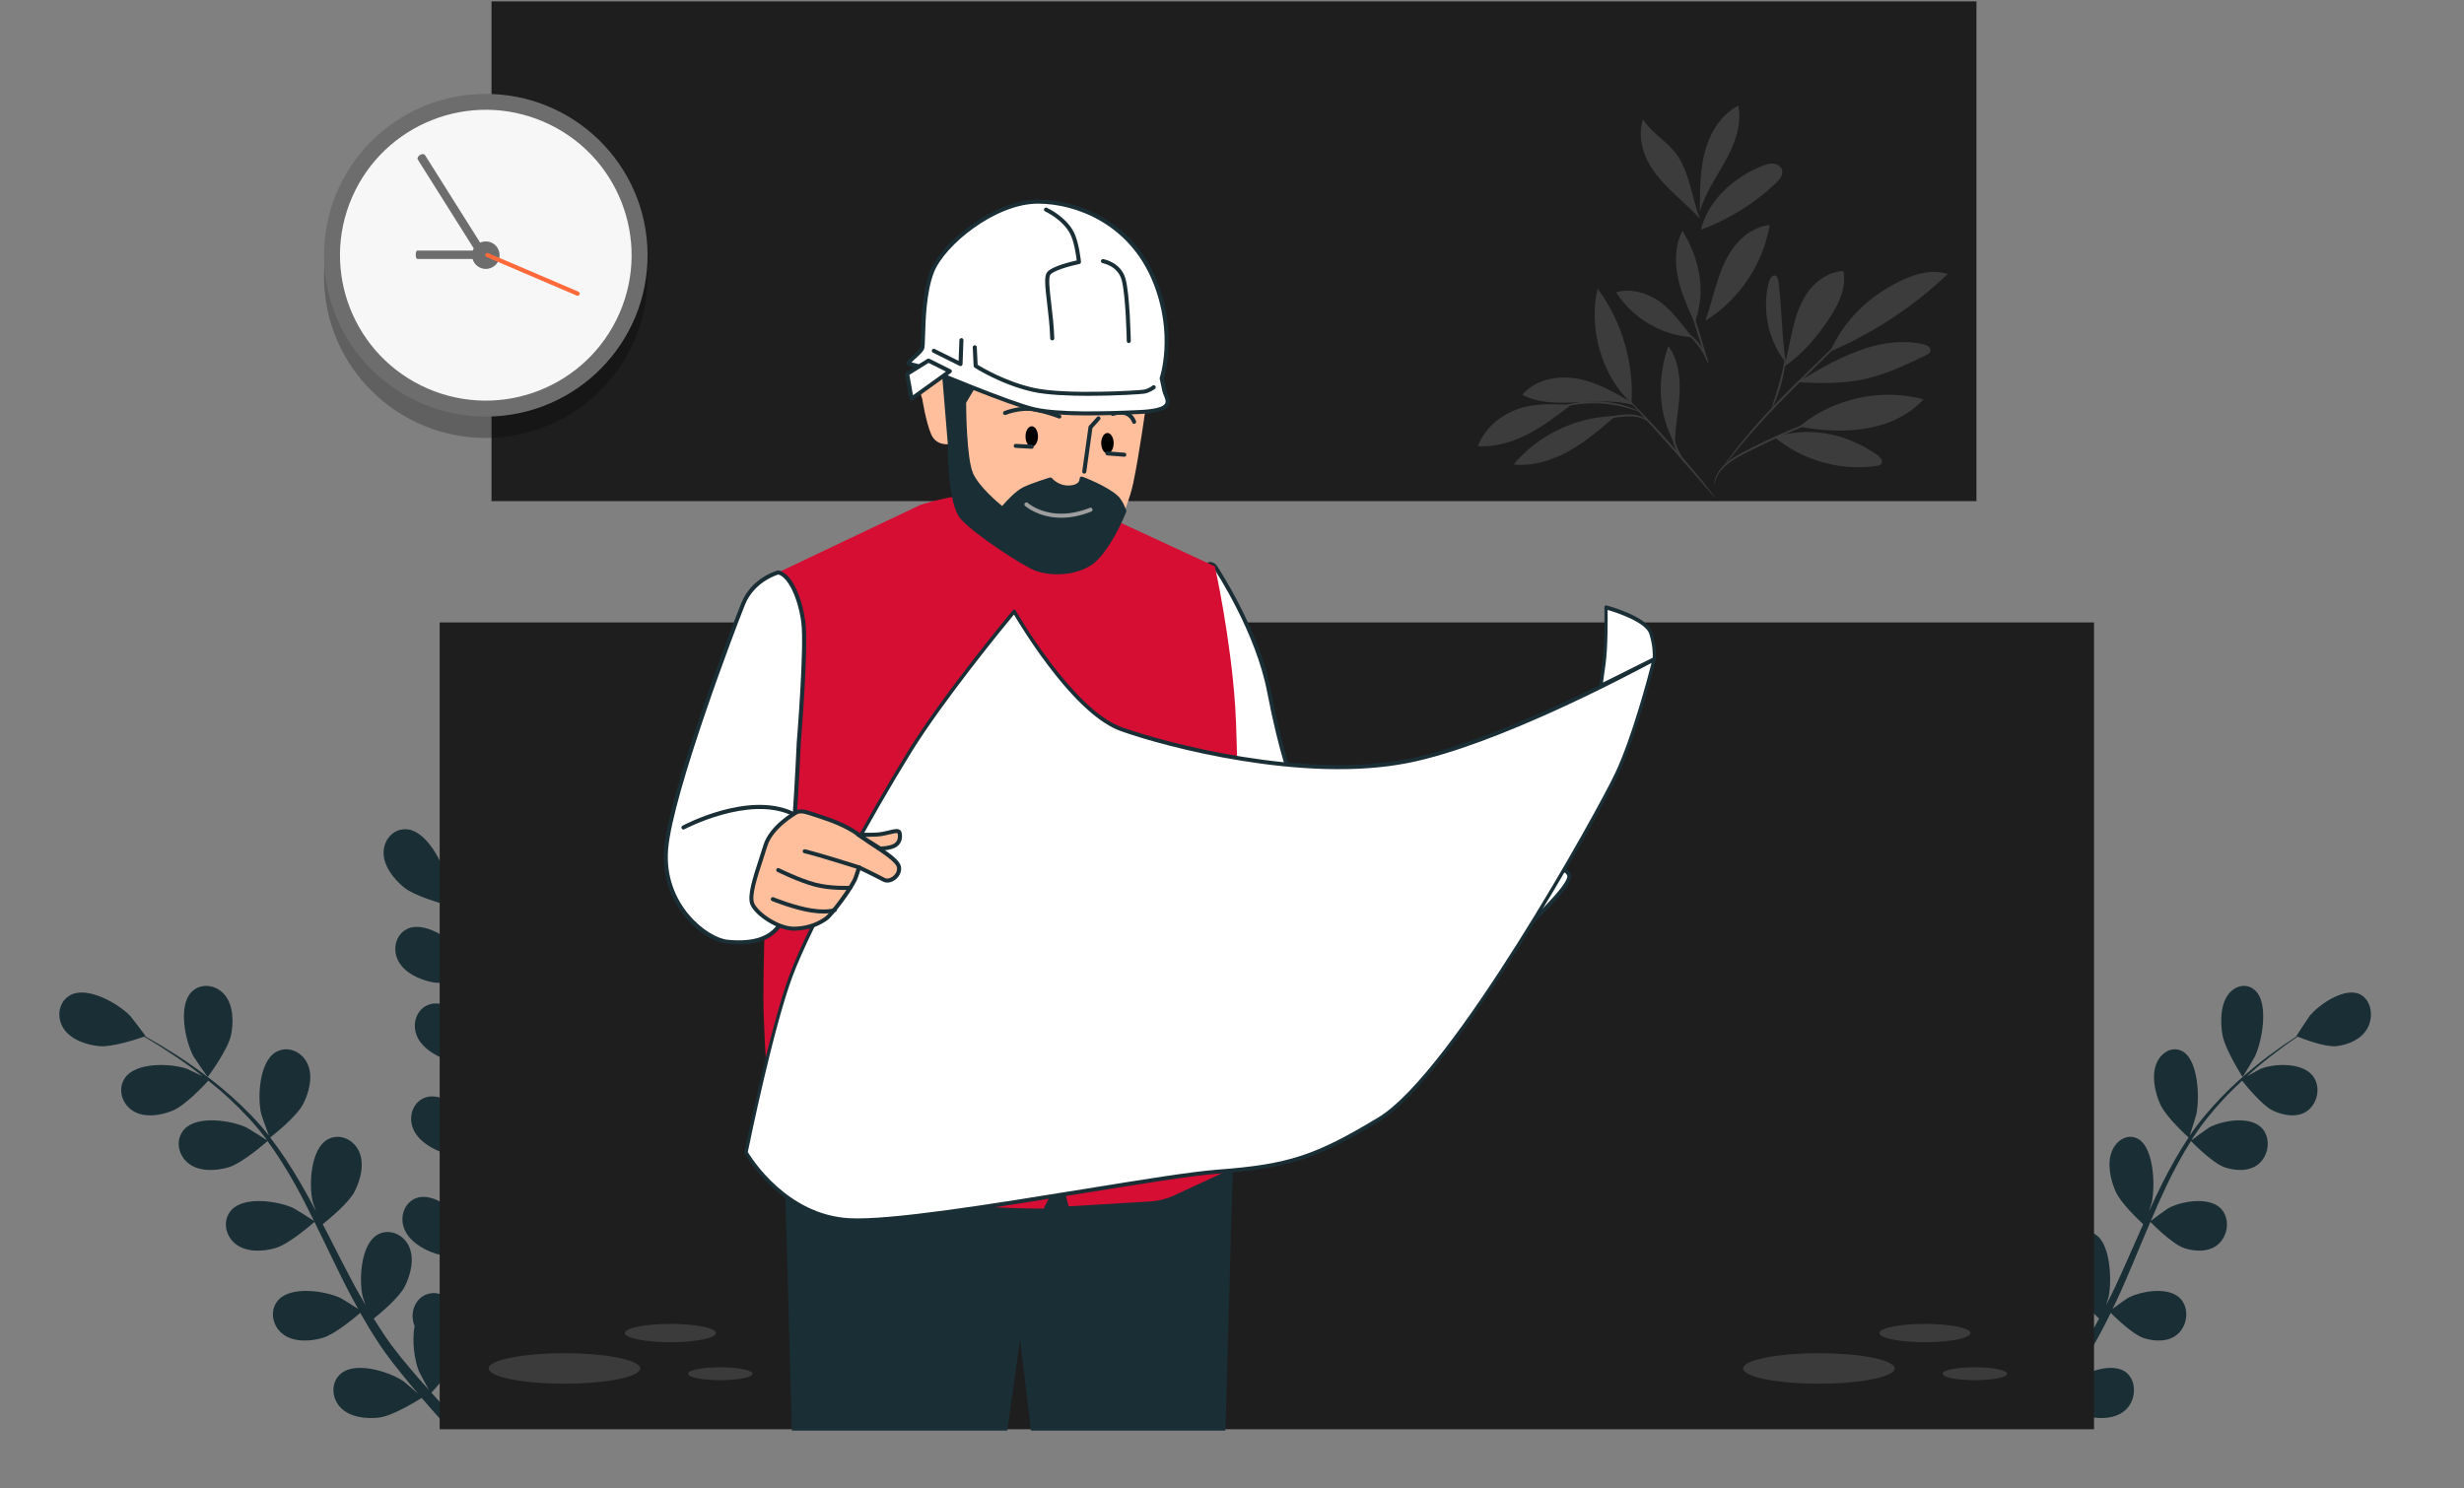<svg width="346" height="209" viewBox="0 0 346 209" fill="none" xmlns="http://www.w3.org/2000/svg">
<rect x="0" y="0" width="346" height="209" fill="#808080" stroke="none"/>
<g clip-path="url(#clip0_172_2315)">
<path opacity="0.25" d="M177.052 178.294C182.93 178.294 187.695 177.336 187.695 176.155C187.695 174.973 182.93 174.016 177.052 174.016C171.174 174.016 166.409 174.973 166.409 176.155C166.409 177.336 171.174 178.294 177.052 178.294Z" fill="#969696"/>
<path opacity="0.25" d="M191.939 172.467C195.473 172.467 198.337 171.892 198.337 171.183C198.337 170.473 195.473 169.898 191.939 169.898C188.406 169.898 185.541 170.473 185.541 171.183C185.541 171.892 188.406 172.467 191.939 172.467Z" fill="#969696"/>
<path opacity="0.25" d="M198.942 177.804C201.438 177.804 203.461 177.398 203.461 176.896C203.461 176.395 201.438 175.988 198.942 175.988C196.445 175.988 194.422 176.395 194.422 176.896C194.422 177.398 196.445 177.804 198.942 177.804Z" fill="#969696"/>
<path d="M277.538 0.191H69.018V70.383H277.538V0.191Z" fill="#1E1E1E"/>
<path d="M73.256 133.828C71.76 135.298 67.329 136.822 67.325 136.826C67.28 136.844 67.169 133.518 67.187 133.305C67.378 130.874 69.154 126.317 71.765 125.745C73.643 125.333 75.321 126.808 75.565 128.69C75.809 130.612 74.535 132.579 73.261 133.832L73.256 133.828Z" fill="#1A2E35"/>
<path d="M76.609 147.486C74.85 148.456 70.49 148.735 70.144 148.757C70.366 151.246 70.393 153.815 70.282 156.41C70.22 157.894 70.113 159.386 69.989 160.883C70.144 160.21 70.291 159.612 70.322 159.532C71.139 157.251 74.038 153.358 76.715 153.518C78.647 153.629 79.89 155.498 79.637 157.367C79.379 159.275 77.634 160.817 76.072 161.676C74.491 162.548 70.779 162.863 69.798 162.933C69.745 163.505 69.696 164.081 69.638 164.652C69.367 167.398 69.087 170.139 68.892 172.836C68.821 173.788 68.79 174.727 68.75 175.666C68.892 175.068 69.012 174.568 69.039 174.493C69.856 172.212 72.755 168.323 75.432 168.478C77.364 168.589 78.607 170.458 78.354 172.327C78.096 174.236 76.351 175.777 74.788 176.636C73.279 177.469 69.86 177.788 68.692 177.876C68.683 178.842 68.67 179.807 68.706 180.742C68.741 181.379 68.732 181.995 68.808 182.637C68.865 183.27 68.923 183.899 68.981 184.524C69.132 185.719 69.283 186.955 69.46 188.12C69.58 188.93 69.705 189.701 69.829 190.476C69.887 189.528 70.038 187.677 70.069 187.522C70.535 185.135 72.813 180.83 75.477 180.569C77.395 180.383 78.9 182.039 78.926 183.93C78.953 185.861 77.466 187.664 76.054 188.753C74.5 189.958 70.419 190.892 69.909 191.003C70.122 192.287 70.34 193.532 70.561 194.705C70.726 195.574 70.89 196.406 71.054 197.203L69.496 197.779C69.332 196.884 69.163 195.946 69.003 194.962C68.781 193.66 68.572 192.265 68.373 190.83C68.035 190.817 66.117 190.742 64.332 190.441C63.582 192.34 60.918 195.228 60.576 195.6C61.442 196.566 62.294 197.496 63.111 198.364C63.542 198.824 63.959 199.254 64.368 199.683L62.72 200.295C62.467 200.02 62.223 199.754 61.966 199.466C61.082 198.488 60.154 197.429 59.213 196.331C58.778 196.605 55.226 198.838 53.277 199.086C51.505 199.307 49.183 199.086 47.838 197.704C46.519 196.344 46.417 194.108 47.909 192.885C49.978 191.189 54.631 192.624 56.647 193.984C56.766 194.063 57.965 195.082 58.707 195.733C58.325 195.281 57.947 194.847 57.561 194.378C56.789 193.457 56.043 192.513 55.235 191.499C54.862 190.999 54.484 190.489 54.102 189.976C53.716 189.475 53.365 188.899 52.992 188.355C52.153 187.079 51.358 185.746 50.59 184.386C49.809 185.06 47.012 187.411 45.294 187.907C43.584 188.403 41.262 188.545 39.73 187.376C38.229 186.233 37.794 184.028 39.082 182.584C40.867 180.578 45.666 181.282 47.855 182.318C47.993 182.38 49.485 183.306 50.293 183.828C49.836 183.009 49.378 182.19 48.943 181.344C47.687 178.904 46.488 176.393 45.28 173.895C44.912 173.129 44.534 172.371 44.157 171.609C43.882 171.853 40.614 174.723 38.691 175.281C36.982 175.777 34.66 175.919 33.128 174.749C31.627 173.607 31.192 171.406 32.48 169.962C34.264 167.956 39.064 168.66 41.253 169.696C41.417 169.776 43.562 171.105 44.09 171.472C43.264 169.798 42.425 168.137 41.537 166.53C40.312 164.315 38.989 162.207 37.563 160.258C37.435 160.374 34.038 163.381 32.067 163.952C30.357 164.448 28.031 164.59 26.503 163.421C25.003 162.278 24.568 160.077 25.855 158.629C27.64 156.622 32.44 157.327 34.629 158.363C34.802 158.443 37.106 159.878 37.506 160.17C37.421 160.055 37.346 159.926 37.257 159.811C35.708 157.752 33.963 155.949 32.244 154.342C31.25 153.407 30.246 152.566 29.256 151.773C28.679 152.402 26.019 155.241 24.306 155.958C22.663 156.645 20.372 157.048 18.729 156.056C17.117 155.086 16.451 152.938 17.57 151.357C19.124 149.16 23.959 149.319 26.241 150.108C26.366 150.152 27.582 150.728 28.461 151.162C28.009 150.812 27.547 150.44 27.107 150.112C25.456 148.877 23.87 147.845 22.463 146.946C21.659 146.441 20.918 145.998 20.225 145.595C19.342 145.905 15.759 147.105 13.929 146.928C12.145 146.755 9.911 146.033 8.886 144.386C7.882 142.774 8.251 140.577 9.969 139.713C12.353 138.518 16.62 140.936 18.307 142.703C18.454 142.858 20.474 145.506 20.43 145.524C20.43 145.524 20.385 145.537 20.376 145.542C21.051 145.918 21.77 146.33 22.552 146.795C23.982 147.668 25.593 148.664 27.276 149.869C28.959 151.069 30.757 152.42 32.529 154.014C34.309 155.613 36.098 157.38 37.719 159.444C37.737 159.466 37.754 159.492 37.772 159.519C37.479 158.77 36.724 156.645 36.684 156.476C36.125 154.089 36.409 149.164 38.696 147.787C40.343 146.795 42.376 147.667 43.18 149.39C43.997 151.149 43.398 153.438 42.576 155.041C41.653 156.853 38.221 159.545 37.945 159.758C39.473 161.738 40.88 163.89 42.194 166.149C42.945 167.438 43.664 168.762 44.365 170.099C44.13 169.444 43.926 168.855 43.908 168.771C43.349 166.383 43.633 161.459 45.919 160.081C47.567 159.089 49.6 159.962 50.404 161.685C51.221 163.443 50.621 165.732 49.8 167.336C48.97 168.965 46.088 171.322 45.316 171.933C45.582 172.446 45.849 172.96 46.115 173.474C47.376 175.95 48.623 178.425 49.92 180.817C50.377 181.658 50.857 182.473 51.332 183.288C51.128 182.703 50.955 182.212 50.937 182.137C50.377 179.75 50.661 174.825 52.948 173.447C54.595 172.455 56.629 173.328 57.432 175.051C58.249 176.809 57.645 179.098 56.829 180.702C56.034 182.256 53.397 184.457 52.482 185.188C52.997 186.007 53.508 186.831 54.04 187.606C54.418 188.124 54.742 188.651 55.146 189.152C55.536 189.657 55.923 190.157 56.305 190.649C57.077 191.574 57.867 192.531 58.64 193.417C59.173 194.037 59.697 194.617 60.216 195.201C59.755 194.369 58.875 192.717 58.818 192.571C58.214 191.056 57.819 188.372 58.218 186.238C58.13 186.016 58.058 185.786 58.01 185.547C57.632 183.687 58.751 181.787 60.669 181.618C63.333 181.388 66.494 185.192 67.462 187.447C67.52 187.58 67.982 189.09 68.262 190.051C68.182 189.466 68.097 188.895 68.022 188.293C67.866 187.097 67.746 185.901 67.609 184.612C67.564 183.988 67.52 183.359 67.476 182.721C67.418 182.092 67.436 181.419 67.413 180.764C67.391 179.24 67.44 177.695 67.525 176.144C66.503 176.26 62.867 176.614 61.144 176.056C59.43 175.498 57.388 174.307 56.727 172.482C56.078 170.697 56.9 168.638 58.764 168.177C61.357 167.535 65.034 170.817 66.321 172.903C66.401 173.031 67.165 174.634 67.564 175.52C67.622 174.586 67.675 173.656 67.764 172.712C68.017 169.993 68.359 167.256 68.688 164.519C68.79 163.682 68.879 162.845 68.972 162.008C68.608 162.052 64.297 162.57 62.37 161.946C60.656 161.388 58.613 160.196 57.952 158.372C57.304 156.587 58.125 154.528 59.99 154.067C62.583 153.425 66.259 156.707 67.547 158.793C67.644 158.948 68.737 161.255 68.99 161.853C69.198 160.01 69.385 158.173 69.5 156.348C69.66 153.832 69.682 151.357 69.531 148.947C69.363 148.97 64.865 149.532 62.889 148.89C61.175 148.332 59.133 147.14 58.471 145.316C57.823 143.531 58.645 141.472 60.509 141.011C63.102 140.369 66.779 143.651 68.066 145.741C68.168 145.905 69.345 148.385 69.527 148.85C69.518 148.708 69.527 148.558 69.514 148.416C69.318 145.847 68.812 143.38 68.231 141.086C67.893 139.753 67.502 138.5 67.089 137.286C66.264 137.477 62.481 138.318 60.647 137.937C58.889 137.574 56.735 136.618 55.883 134.873C55.048 133.168 55.639 131.024 57.441 130.355C59.941 129.425 63.941 132.282 65.447 134.217C65.526 134.324 66.246 135.484 66.756 136.334C66.566 135.79 66.375 135.223 66.179 134.704C65.451 132.756 64.67 131.015 63.964 129.483C63.555 128.611 63.169 127.835 62.8 127.109C61.886 126.866 58.209 125.829 56.758 124.656C55.341 123.509 53.845 121.653 53.863 119.722C53.88 117.831 55.381 116.228 57.299 116.489C59.963 116.848 62.263 121.241 62.738 123.65C62.778 123.858 63.058 127.176 63.009 127.167C63.009 127.167 62.965 127.153 62.956 127.153C63.324 127.844 63.711 128.588 64.115 129.412C64.856 130.936 65.677 132.663 66.45 134.603C67.227 136.538 68.017 138.664 68.652 140.976C69.292 143.292 69.851 145.759 70.109 148.372C70.109 148.403 70.109 148.434 70.113 148.46C70.268 147.676 70.784 145.506 70.841 145.342C71.658 143.062 74.558 139.173 77.235 139.328C79.166 139.439 80.409 141.308 80.156 143.177C79.899 145.086 78.154 146.627 76.591 147.486H76.609Z" fill="#1A2E35"/>
<path d="M29.176 151.247C29.145 151.287 27.258 148.537 27.16 148.351C26.006 146.185 25.007 141.336 26.841 139.378C28.164 137.97 30.339 138.271 31.556 139.728C32.795 141.212 32.808 143.594 32.44 145.375C32.004 147.465 29.181 151.247 29.176 151.252V151.247Z" fill="#1A2E35"/>
<path d="M276.799 133.828C278.093 135.298 281.924 136.822 281.928 136.826C281.966 136.844 282.062 133.518 282.047 133.305C281.882 130.874 280.346 126.317 278.089 125.745C276.465 125.333 275.014 126.808 274.803 128.69C274.592 130.612 275.693 132.579 276.795 133.832L276.799 133.828Z" fill="#1A2E35"/>
<path d="M273.901 147.486C275.421 148.456 279.191 148.735 279.49 148.757C279.298 151.246 279.275 153.815 279.371 156.41C279.425 157.894 279.517 159.386 279.624 160.883C279.49 160.21 279.363 159.612 279.336 159.532C278.63 157.251 276.123 153.358 273.808 153.518C272.139 153.629 271.064 155.498 271.283 157.367C271.505 159.275 273.014 160.817 274.365 161.676C275.732 162.548 278.941 162.863 279.789 162.933C279.835 163.505 279.878 164.081 279.928 164.652C280.162 167.398 280.404 170.139 280.573 172.836C280.634 173.788 280.661 174.727 280.695 175.666C280.573 175.068 280.469 174.568 280.446 174.493C279.739 172.212 277.233 168.323 274.918 168.478C273.248 168.589 272.173 170.458 272.392 172.327C272.615 174.236 274.123 175.777 275.475 176.636C276.78 177.469 279.736 177.788 280.745 177.876C280.753 178.842 280.764 179.807 280.734 180.742C280.703 181.379 280.711 181.995 280.645 182.637C280.596 183.27 280.546 183.899 280.496 184.524C280.365 185.719 280.235 186.955 280.081 188.12C279.978 188.93 279.87 189.701 279.763 190.476C279.713 189.528 279.582 187.677 279.555 187.522C279.152 185.135 277.183 180.83 274.88 180.569C273.221 180.383 271.92 182.039 271.897 183.93C271.874 185.861 273.16 187.664 274.38 188.753C275.724 189.958 279.252 190.892 279.693 191.003C279.509 192.287 279.321 193.532 279.129 194.705C278.987 195.574 278.845 196.406 278.703 197.203L280.05 197.779C280.192 196.884 280.338 195.946 280.477 194.962C280.668 193.66 280.849 192.265 281.022 190.83C281.313 190.817 282.972 190.742 284.515 190.441C285.164 192.34 287.467 195.228 287.763 195.6C287.014 196.566 286.277 197.496 285.571 198.364C285.198 198.824 284.837 199.254 284.484 199.683L285.909 200.295C286.127 200.02 286.338 199.754 286.561 199.466C287.325 198.488 288.127 197.429 288.941 196.331C289.317 196.605 292.388 198.838 294.074 199.086C295.605 199.307 297.613 199.086 298.776 197.704C299.916 196.344 300.005 194.108 298.715 192.885C296.926 191.189 292.903 192.624 291.16 193.984C291.056 194.063 290.02 195.082 289.379 195.733C289.709 195.281 290.035 194.847 290.369 194.378C291.037 193.457 291.682 192.513 292.381 191.499C292.703 190.999 293.03 190.489 293.36 189.976C293.694 189.475 293.997 188.899 294.319 188.355C295.045 187.079 295.732 185.746 296.396 184.386C297.072 185.06 299.49 187.411 300.976 187.907C302.454 188.403 304.462 188.545 305.786 187.376C307.084 186.233 307.46 184.028 306.347 182.584C304.803 180.578 300.654 181.282 298.761 182.318C298.642 182.38 297.352 183.306 296.653 183.828C297.049 183.009 297.444 182.19 297.82 181.344C298.907 178.904 299.943 176.393 300.988 173.895C301.306 173.129 301.632 172.371 301.959 171.609C302.197 171.853 305.022 174.723 306.684 175.281C308.162 175.777 310.17 175.919 311.494 174.749C312.792 173.607 313.168 171.406 312.055 169.962C310.512 167.956 306.362 168.66 304.469 169.696C304.327 169.776 302.473 171.105 302.016 171.472C302.73 169.798 303.456 168.137 304.224 166.53C305.283 164.315 306.427 162.207 307.659 160.258C307.771 160.374 310.707 163.381 312.412 163.952C313.89 164.448 315.901 164.59 317.222 163.421C318.52 162.278 318.896 160.077 317.782 158.629C316.239 156.622 312.089 157.327 310.197 158.363C310.047 158.443 308.055 159.878 307.709 160.17C307.782 160.055 307.848 159.926 307.924 159.811C309.264 157.752 310.773 155.949 312.258 154.342C313.118 153.407 313.986 152.566 314.842 151.773C315.341 152.402 317.64 155.241 319.122 155.958C320.543 156.645 322.523 157.048 323.944 156.056C325.337 155.086 325.913 152.938 324.946 151.357C323.602 149.16 319.422 149.319 317.448 150.108C317.341 150.152 316.289 150.728 315.529 151.162C315.921 150.812 316.32 150.44 316.7 150.112C318.128 148.877 319.498 147.845 320.715 146.946C321.41 146.441 322.051 145.998 322.65 145.595C323.414 145.905 326.512 147.105 328.094 146.928C329.637 146.755 331.568 146.033 332.455 144.386C333.322 142.774 333.004 140.577 331.518 139.713C329.456 138.518 325.767 140.936 324.309 142.703C324.182 142.858 322.435 145.506 322.474 145.524C322.474 145.524 322.512 145.537 322.52 145.542C321.936 145.918 321.314 146.33 320.639 146.795C319.402 147.668 318.009 148.664 316.554 149.869C315.099 151.069 313.544 152.42 312.013 154.014C310.473 155.613 308.926 157.38 307.525 159.444C307.51 159.466 307.494 159.492 307.479 159.519C307.732 158.77 308.385 156.645 308.42 156.476C308.903 154.089 308.658 149.164 306.681 147.787C305.256 146.795 303.498 147.667 302.803 149.39C302.097 151.149 302.615 153.438 303.325 155.041C304.124 156.853 307.091 159.545 307.329 159.758C306.009 161.738 304.792 163.89 303.656 166.149C303.007 167.438 302.385 168.762 301.778 170.099C301.982 169.444 302.158 168.855 302.174 168.771C302.657 166.383 302.412 161.459 300.435 160.081C299.011 159.089 297.252 159.962 296.557 161.685C295.851 163.443 296.369 165.732 297.08 167.336C297.797 168.965 300.289 171.322 300.957 171.933C300.726 172.446 300.496 172.96 300.266 173.474C299.176 175.95 298.097 178.425 296.976 180.817C296.581 181.658 296.166 182.473 295.755 183.288C295.932 182.703 296.081 182.212 296.097 182.137C296.581 179.75 296.335 174.825 294.358 173.447C292.934 172.455 291.175 173.328 290.481 175.051C289.774 176.809 290.296 179.098 291.003 180.702C291.69 182.256 293.97 184.457 294.761 185.188C294.316 186.007 293.874 186.831 293.413 187.606C293.087 188.124 292.807 188.651 292.458 189.152C292.12 189.657 291.786 190.157 291.456 190.649C290.788 191.574 290.104 192.531 289.436 193.417C288.976 194.037 288.523 194.617 288.074 195.201C288.473 194.369 289.233 192.717 289.283 192.571C289.805 191.056 290.147 188.372 289.801 186.238C289.878 186.016 289.939 185.786 289.982 185.547C290.308 183.687 289.34 181.787 287.682 181.618C285.379 181.388 282.646 185.192 281.809 187.447C281.759 187.58 281.359 189.09 281.118 190.051C281.187 189.466 281.26 188.895 281.325 188.293C281.459 187.097 281.563 185.901 281.682 184.612C281.72 183.988 281.759 183.359 281.797 182.721C281.847 182.092 281.832 181.419 281.851 180.764C281.87 179.24 281.828 177.695 281.755 176.144C282.638 176.26 285.782 176.614 287.271 176.056C288.753 175.498 290.519 174.307 291.091 172.482C291.651 170.697 290.941 168.638 289.329 168.177C287.087 167.535 283.908 170.817 282.795 172.903C282.726 173.031 282.066 174.634 281.72 175.52C281.67 174.586 281.624 173.656 281.548 172.712C281.329 169.993 281.033 167.256 280.749 164.519C280.661 163.682 280.584 162.845 280.503 162.008C280.818 162.052 284.546 162.57 286.212 161.946C287.694 161.388 289.459 160.196 290.031 158.372C290.592 156.587 289.882 154.528 288.269 154.067C286.028 153.425 282.849 156.707 281.736 158.793C281.651 158.948 280.707 161.255 280.488 161.853C280.308 160.01 280.146 158.173 280.047 156.348C279.908 153.832 279.889 151.357 280.02 148.947C280.166 148.97 284.054 149.532 285.763 148.89C287.244 148.332 289.01 147.14 289.582 145.316C290.143 143.531 289.433 141.472 287.82 141.011C285.578 140.369 282.4 143.651 281.287 145.741C281.198 145.905 280.181 148.385 280.024 148.85C280.031 148.708 280.024 148.558 280.035 148.416C280.204 145.847 280.642 143.38 281.145 141.086C281.436 139.753 281.774 138.5 282.131 137.286C282.845 137.477 286.116 138.318 287.701 137.937C289.221 137.574 291.083 136.618 291.82 134.873C292.542 133.168 292.031 131.024 290.473 130.355C288.312 129.425 284.853 132.282 283.551 134.217C283.482 134.324 282.86 135.484 282.419 136.334C282.584 135.79 282.749 135.223 282.918 134.704C283.548 132.756 284.223 131.015 284.834 129.483C285.187 128.611 285.521 127.835 285.839 127.109C286.63 126.866 289.809 125.829 291.064 124.656C292.289 123.509 293.582 121.653 293.567 119.722C293.552 117.831 292.254 116.228 290.596 116.489C288.292 116.848 286.304 121.241 285.893 123.65C285.859 123.858 285.617 127.176 285.659 127.167C285.659 127.167 285.697 127.153 285.705 127.153C285.386 127.844 285.052 128.588 284.703 129.412C284.062 130.936 283.352 132.663 282.684 134.603C282.012 136.538 281.329 138.664 280.78 140.976C280.227 143.292 279.743 145.759 279.521 148.372C279.521 148.403 279.521 148.434 279.517 148.46C279.382 147.676 278.937 145.506 278.887 145.342C278.181 143.062 275.674 139.173 273.359 139.328C271.689 139.439 270.615 141.308 270.833 143.177C271.056 145.086 272.565 146.627 273.916 147.486H273.901Z" fill="#1A2E35"/>
<path d="M314.911 151.247C314.938 151.287 316.569 148.537 316.654 148.351C317.652 146.185 318.516 141.336 316.93 139.378C315.786 137.97 313.905 138.271 312.853 139.728C311.782 141.212 311.771 143.594 312.09 145.375C312.466 147.465 314.907 151.247 314.911 151.252V151.247Z" fill="#1A2E35"/>
<path d="M294.046 87.418H61.741V200.732H294.046V87.418Z" fill="#1E1E1E"/>
<path d="M221.145 118.189C221.452 116.798 220.124 116.984 219.325 117.454C218.561 117.901 217.349 117.968 216.479 118.047C215.653 118.123 214.818 117.994 214.015 118.256C212.936 118.601 210.019 119.907 209.277 120.116C207.035 120.749 196.375 115.674 193.009 113.45C189.639 111.223 181.576 110.08 181.576 110.08C181.576 110.08 179.907 105.988 178.22 97.161C176.537 88.339 170.596 79.539 170.596 79.539C169.149 78.162 168.674 81.616 168.674 81.616L170.876 109.695C170.876 109.695 170.623 118.796 171.666 119.77L171.759 120.97C171.759 120.97 174.148 123.49 176.111 124.19C177.354 124.633 178.482 125.076 179.148 125.342C179.361 125.435 179.565 125.523 179.765 125.59C183.432 126.87 202.369 127.875 202.369 127.875C202.369 127.875 205.082 130.762 208.185 130.926C211.289 131.09 212.758 131.409 213.402 130.979C214.05 130.55 220.626 124.469 220.364 122.963C220.102 121.458 215.405 121.427 215.405 121.427L219.112 120.319C219.845 119.841 220.95 119.088 221.15 118.18L221.145 118.189Z" fill="white"/>
<path d="M212.297 131.489C211.821 131.489 211.235 131.44 210.494 131.382C209.846 131.329 209.078 131.267 208.167 131.218C205.25 131.063 202.724 128.654 202.24 128.163C200.526 128.07 183.228 127.109 179.671 125.864C179.467 125.793 179.254 125.705 179.032 125.607C178.331 125.328 177.229 124.899 176.017 124.465C174.01 123.752 171.653 121.276 171.555 121.17L171.484 121.094L171.391 119.89C170.396 118.574 170.547 111.192 170.592 109.69L168.385 81.612V81.581C168.443 81.204 168.749 79.3 169.677 78.977C169.926 78.888 170.321 78.884 170.791 79.335L170.831 79.384C170.889 79.473 176.821 88.335 178.495 97.112C179.978 104.885 181.47 109.013 181.776 109.828C182.975 110.009 190.003 111.13 193.16 113.216C196.779 115.607 207.142 120.43 209.193 119.845C209.548 119.744 210.489 119.354 211.404 118.977C212.372 118.579 213.371 118.162 213.922 117.985C214.49 117.804 215.058 117.799 215.613 117.795C215.893 117.795 216.173 117.795 216.448 117.764L216.714 117.742C217.531 117.671 218.544 117.582 219.179 117.21C219.787 116.856 220.617 116.657 221.11 117.011C221.341 117.179 221.581 117.529 221.425 118.251C221.194 119.305 219.938 120.124 219.267 120.567L219.192 120.603L217.025 121.249C218.504 121.409 220.453 121.825 220.644 122.923C220.946 124.664 214.126 130.846 213.558 131.223C213.264 131.418 212.865 131.489 212.297 131.489ZM172.035 120.851C172.434 121.263 174.512 123.322 176.208 123.929C177.429 124.363 178.539 124.797 179.254 125.085C179.467 125.182 179.667 125.262 179.858 125.328C183.445 126.582 202.191 127.591 202.382 127.6H202.497L202.577 127.689C202.604 127.715 205.25 130.497 208.198 130.652C209.113 130.7 209.89 130.762 210.543 130.815C211.995 130.931 212.869 131.001 213.242 130.753C214.108 130.178 220.302 124.27 220.084 123.021C219.933 122.144 217.252 121.732 215.4 121.719L213.504 121.706L218.988 120.071C219.6 119.668 220.693 118.946 220.87 118.131C220.923 117.897 220.946 117.596 220.777 117.472C220.551 117.308 219.964 117.41 219.467 117.702C218.726 118.14 217.638 118.233 216.768 118.309L216.506 118.331C216.208 118.357 215.911 118.362 215.622 118.362C215.089 118.362 214.588 118.371 214.104 118.526C213.575 118.698 212.585 119.106 211.631 119.5C210.663 119.903 209.744 120.279 209.357 120.39C206.924 121.072 196.153 115.868 192.854 113.685C189.577 111.519 181.621 110.372 181.541 110.359L181.381 110.337L181.319 110.186C181.301 110.146 179.618 105.966 177.944 97.214C176.333 88.782 170.738 80.257 170.383 79.721C170.179 79.535 170.006 79.464 169.868 79.508C169.428 79.659 169.078 80.823 168.962 81.621L171.164 109.668C171.071 113.167 171.173 118.915 171.866 119.562L171.946 119.637L172.039 120.842L172.035 120.851Z" fill="#1A2E35"/>
<path d="M141.199 200.619L143.255 185.93L145.017 200.619H171.79L172.86 162.75L110.407 161.98L111.473 200.619H141.199Z" fill="#1A2E35"/>
<path d="M172.066 200.92H144.769L143.237 188.13L141.447 200.92H111.202L110.119 161.668L173.158 162.447L172.075 200.92H172.066ZM145.266 200.311H171.511L172.563 163.046L110.696 162.281L111.748 200.311H140.955L143.277 183.717L145.266 200.311Z" fill="#1A2E35"/>
<path d="M129.269 70.9L109.298 80.391C109.298 80.391 106.909 132.743 107.229 142.274C107.548 151.8 108.663 164.188 108.663 164.188C108.663 164.188 121.716 166.889 128.243 168.315C134.77 169.746 146.554 169.746 146.554 169.746L148.942 164.98L150.057 169.427L161.548 168.736C162.684 168.67 163.799 168.386 164.833 167.908L174.255 163.55C174.255 163.55 174.095 109.24 173.46 99.395C172.825 89.55 170.596 79.545 170.596 79.545L155.154 72.397C155.154 72.397 143.672 66.378 129.273 70.896L129.269 70.9Z" fill="#D70E33"/>
<path d="M161.006 56.38C161.006 56.38 160.007 63.736 159.132 67.851C158.257 71.965 155.38 77.7 153.005 79.197C150.629 80.694 147.379 80.57 145.63 79.946C143.881 79.321 137.003 74.835 135.129 72.714C133.256 70.592 133.38 62.364 133.38 62.364C133.38 62.364 131.506 62.736 130.756 60.991C130.006 59.246 129.504 56.004 129.504 56.004C129.504 56.004 129.002 55.007 129.38 53.01C129.757 51.017 130.379 50.641 130.379 50.641C130.379 50.641 142.753 55.751 147.504 56.376C152.254 57 161.006 56.376 161.006 56.376V56.38Z" fill="#FFBF9D"/>
<path d="M156.756 69.841C155.256 68.468 151.881 67.223 151.881 67.223C151.881 67.223 152.006 68.344 150.256 68.472C148.507 68.596 147.503 67.352 147.503 67.352C147.503 67.352 145.004 68.1 143.752 68.725C142.504 69.349 140.75 71.466 140.75 71.466C140.75 71.466 137.376 68.849 136.377 66.603C135.378 64.358 135.378 56.506 135.378 56.506C135.378 56.506 136.128 55.261 136.63 54.384C136.794 54.096 136.945 53.68 137.074 53.246C135.586 52.697 134.201 52.166 133.078 51.723L132.505 51.767L133.38 62.365C133.38 62.365 133.255 70.594 135.129 72.715C137.003 74.836 143.88 79.323 145.63 79.947C147.379 80.572 150.629 80.696 153.005 79.199C154.674 78.145 156.592 74.996 157.884 71.789C157.596 71.001 157.223 70.275 156.752 69.845L156.756 69.841Z" fill="#1A2E35"/>
<path d="M148.511 80.667C147.326 80.667 146.26 80.468 145.537 80.211C143.685 79.551 136.83 75.061 134.916 72.899C132.989 70.72 133.091 62.7 133.096 62.359L132.221 51.787C132.217 51.712 132.239 51.637 132.288 51.579C132.336 51.522 132.407 51.486 132.483 51.482L133.056 51.438C133.1 51.438 133.14 51.438 133.18 51.455C134.556 51.995 135.902 52.505 137.172 52.974C137.314 53.027 137.389 53.178 137.345 53.32C137.185 53.856 137.034 54.25 136.879 54.52C136.448 55.273 135.831 56.305 135.666 56.575C135.666 57.399 135.729 64.436 136.643 66.482C137.46 68.316 139.973 70.455 140.719 71.066C141.208 70.499 142.566 68.993 143.627 68.462C144.884 67.833 147.321 67.102 147.424 67.071C147.535 67.036 147.654 67.076 147.725 67.164C147.761 67.208 148.658 68.293 150.234 68.183C150.789 68.143 151.198 67.988 151.415 67.735C151.615 67.501 151.597 67.257 151.597 67.244C151.588 67.146 151.633 67.049 151.708 66.991C151.788 66.934 151.89 66.916 151.979 66.947C152.121 67 155.424 68.231 156.947 69.622C157.4 70.038 157.804 70.729 158.151 71.677C158.173 71.743 158.173 71.814 158.151 71.881C157.054 74.6 155.087 78.209 153.16 79.423C151.708 80.335 150.012 80.654 148.511 80.654V80.667ZM132.812 52.026L133.664 62.341C133.664 62.452 133.562 70.512 135.342 72.527C137.163 74.587 143.96 79.051 145.727 79.68C147.579 80.34 150.709 80.313 152.854 78.958C154.332 78.028 156.179 75.22 157.582 71.783C157.276 70.973 156.934 70.393 156.566 70.056C155.398 68.989 153 67.975 152.117 67.625C152.072 67.771 151.997 67.939 151.859 68.099C151.539 68.484 151.007 68.705 150.274 68.758C148.751 68.865 147.757 68.028 147.415 67.678C146.833 67.859 144.911 68.466 143.88 68.98C142.699 69.569 140.99 71.628 140.972 71.65C140.875 71.77 140.701 71.788 140.577 71.695C140.435 71.584 137.136 69.006 136.115 66.721C135.103 64.449 135.089 56.832 135.089 56.508C135.089 56.455 135.103 56.407 135.129 56.362C135.129 56.362 135.88 55.118 136.377 54.25C136.483 54.059 136.599 53.785 136.714 53.422C135.533 52.983 134.294 52.514 133.025 52.013L132.803 52.031L132.812 52.026Z" fill="#1A2E35"/>
<path d="M152.254 66.515C152.254 66.515 152.228 66.515 152.214 66.515C152.059 66.493 151.952 66.351 151.97 66.196L152.845 59.961C152.854 59.903 152.876 59.85 152.916 59.81L154.039 58.566C154.146 58.45 154.323 58.441 154.443 58.543C154.559 58.65 154.568 58.827 154.465 58.946L153.4 60.129L152.539 66.276C152.516 66.418 152.396 66.52 152.259 66.52L152.254 66.515Z" fill="#1A2E35"/>
<path d="M148.756 58.784C148.72 58.784 148.68 58.776 148.645 58.762C148.631 58.758 147.144 58.147 145.204 57.783C143.317 57.434 141.261 58.257 141.239 58.266C141.092 58.328 140.928 58.257 140.866 58.111C140.804 57.965 140.875 57.801 141.021 57.739C141.11 57.704 143.25 56.836 145.306 57.225C147.313 57.602 148.8 58.213 148.862 58.24C149.009 58.302 149.075 58.465 149.018 58.612C148.973 58.722 148.867 58.784 148.756 58.784Z" fill="#1A2E35"/>
<path d="M159.257 59.536C159.141 59.536 159.035 59.465 158.99 59.35C158.813 58.876 158.524 58.553 158.138 58.375C157.347 58.021 156.366 58.389 156.357 58.393C156.206 58.451 156.046 58.375 155.989 58.229C155.931 58.083 156.006 57.919 156.153 57.862C156.202 57.844 157.356 57.406 158.369 57.853C158.901 58.092 159.292 58.526 159.523 59.146C159.581 59.292 159.505 59.456 159.359 59.509C159.328 59.522 159.292 59.527 159.257 59.527V59.536Z" fill="#1A2E35"/>
<path d="M145.754 61.302C145.754 62.095 145.364 62.737 144.88 62.737C144.396 62.737 144.005 62.095 144.005 61.302C144.005 60.509 144.396 59.867 144.88 59.867C145.364 59.867 145.754 60.509 145.754 61.302Z" fill="black"/>
<path d="M156.384 62.243C156.384 63.036 155.993 63.678 155.509 63.678C155.025 63.678 154.634 63.036 154.634 62.243C154.634 61.451 155.025 60.809 155.509 60.809C155.993 60.809 156.384 61.451 156.384 62.243Z" fill="black"/>
<path d="M144.88 63.027C144.88 63.027 144.871 63.027 144.862 63.027L142.611 62.903C142.455 62.894 142.336 62.762 142.344 62.606C142.353 62.452 142.5 62.328 142.642 62.341L144.893 62.465C145.048 62.474 145.168 62.606 145.159 62.762C145.151 62.912 145.026 63.032 144.875 63.032L144.88 63.027Z" fill="#1A2E35"/>
<path d="M157.88 64.148C157.88 64.148 157.862 64.148 157.858 64.148L155.482 63.962C155.327 63.949 155.207 63.811 155.22 63.656C155.234 63.501 155.389 63.386 155.527 63.395L157.902 63.581C158.057 63.594 158.177 63.732 158.164 63.887C158.151 64.037 158.026 64.148 157.88 64.148Z" fill="#1A2E35"/>
<path d="M149.031 72.715C145.865 72.715 144.045 71.143 143.943 71.054C143.827 70.948 143.814 70.771 143.921 70.656C144.023 70.536 144.205 70.527 144.32 70.629C144.453 70.744 147.641 73.472 153.027 71.324C153.174 71.267 153.338 71.338 153.396 71.484C153.453 71.63 153.382 71.794 153.236 71.851C151.651 72.484 150.243 72.715 149.031 72.715Z" fill="#9E9E9E"/>
<path d="M130.006 51.758C130.006 51.758 141.883 56.745 145.257 57.494C148.632 58.242 154.506 58.118 160.007 57.866C165.508 57.618 163.759 55.997 163.506 54.872C163.257 53.751 163.128 53.127 163.128 53.127C163.128 53.127 165.255 47.015 162.129 39.411C159.004 31.807 151.877 28.312 145.755 28.312C139.632 28.312 132.377 34.296 130.881 38.162C129.38 42.028 129.757 48.136 129.504 48.884C129.256 49.633 127.005 51.005 127.755 51.13C128.505 51.254 130.006 51.754 130.006 51.754V51.758Z" fill="white"/>
<path d="M152.85 58.346C149.875 58.346 147.14 58.2 145.191 57.77C141.852 57.031 130.521 52.283 129.904 52.022C129.771 51.978 128.394 51.526 127.706 51.411C127.44 51.366 127.36 51.207 127.333 51.118C127.231 50.777 127.608 50.441 128.225 49.887C128.616 49.537 129.149 49.059 129.233 48.798C129.291 48.621 129.313 47.872 129.34 47.075C129.411 44.75 129.526 40.857 130.614 38.062C132.15 34.099 139.547 28.031 145.755 28.031C151.291 28.031 158.972 30.985 162.391 39.303C165.335 46.464 163.652 52.403 163.421 53.142C163.461 53.337 163.581 53.913 163.781 54.812C163.816 54.971 163.892 55.153 163.967 55.343C164.172 55.84 164.42 56.451 164.07 57C163.63 57.686 162.378 58.041 160.011 58.147C157.649 58.253 155.172 58.342 152.845 58.342L152.85 58.346ZM127.995 50.893C128.798 51.061 130.037 51.473 130.095 51.49C130.104 51.49 130.108 51.495 130.117 51.499C130.237 51.548 142.007 56.486 145.319 57.221C148.747 57.983 154.963 57.815 159.994 57.589C162.067 57.496 163.279 57.195 163.594 56.703C163.785 56.402 163.621 55.995 163.444 55.565C163.359 55.361 163.27 55.149 163.226 54.941C162.977 53.816 162.849 53.191 162.849 53.191C162.84 53.142 162.84 53.089 162.857 53.041C162.88 52.978 164.909 46.933 161.863 39.524C158.551 31.463 151.114 28.603 145.75 28.603C139.756 28.603 132.621 34.453 131.138 38.271C130.09 40.977 129.97 44.807 129.904 47.097C129.868 48.195 129.851 48.736 129.771 48.979C129.633 49.387 129.109 49.856 128.603 50.312C128.408 50.485 128.146 50.724 127.995 50.893Z" fill="#1A2E35"/>
<path d="M130.379 50.637L127.382 52.51L128.004 56L133.381 52.134L130.379 50.637Z" fill="white"/>
<path d="M128.004 56.285C127.968 56.285 127.933 56.276 127.897 56.263C127.808 56.227 127.742 56.143 127.724 56.05L127.098 52.56C127.076 52.445 127.129 52.33 127.227 52.268L130.228 50.399C130.312 50.346 130.419 50.341 130.508 50.386L133.509 51.883C133.598 51.927 133.656 52.016 133.665 52.113C133.673 52.21 133.629 52.308 133.549 52.365L128.172 56.232C128.123 56.267 128.066 56.285 128.008 56.285H128.004ZM127.693 52.649L128.203 55.51L132.83 52.184L130.392 50.97L127.688 52.653L127.693 52.649Z" fill="#1A2E35"/>
<path d="M134.881 51.422C134.837 51.422 134.792 51.413 134.752 51.391L131 49.522C130.858 49.451 130.805 49.282 130.872 49.141C130.943 48.999 131.111 48.946 131.254 49.012L134.61 50.686L134.721 47.759C134.726 47.604 134.863 47.489 135.014 47.484C135.17 47.489 135.294 47.622 135.29 47.777L135.165 51.142C135.165 51.24 135.107 51.328 135.028 51.377C134.983 51.404 134.934 51.417 134.881 51.417V51.422Z" fill="#1A2E35"/>
<path d="M152.836 55.594C149.986 55.594 146.998 55.461 145.066 55.036C140.569 54.039 136.884 51.652 136.848 51.63C136.773 51.581 136.724 51.497 136.719 51.404L136.595 48.787C136.586 48.632 136.71 48.499 136.866 48.49C137.012 48.472 137.154 48.605 137.163 48.76L137.283 51.231C137.945 51.643 141.252 53.609 145.195 54.482C149.662 55.47 159.874 54.85 160.589 54.73C161.259 54.619 161.827 54.168 161.832 54.163C161.956 54.066 162.134 54.083 162.231 54.207C162.329 54.331 162.311 54.509 162.187 54.606C162.16 54.628 161.494 55.151 160.682 55.288C160.269 55.359 156.681 55.594 152.841 55.594H152.836Z" fill="#1A2E35"/>
<path d="M147.757 47.806C147.602 47.806 147.477 47.686 147.473 47.531C147.42 45.844 147.224 44.165 147.047 42.682C146.749 40.166 146.612 38.829 147.024 38.253C147.615 37.429 150.306 36.774 151.198 36.575C151.114 35.879 150.834 33.904 150.257 32.814C149.191 30.804 146.789 29.71 146.767 29.701C146.625 29.635 146.558 29.471 146.625 29.325C146.691 29.178 146.86 29.116 147.002 29.183C147.109 29.232 149.604 30.37 150.763 32.549C151.518 33.975 151.784 36.654 151.793 36.769C151.806 36.916 151.709 37.044 151.567 37.075C150.208 37.358 147.899 38.014 147.491 38.585C147.189 39.006 147.393 40.76 147.615 42.615C147.793 44.108 147.992 45.8 148.046 47.514C148.05 47.669 147.926 47.801 147.77 47.806H147.761H147.757Z" fill="#1A2E35"/>
<path d="M158.506 48.184C158.351 48.184 158.227 48.06 158.222 47.905C158.222 47.839 158.093 41.311 157.485 39.251C156.917 37.325 154.857 36.962 154.834 36.957C154.679 36.931 154.572 36.784 154.599 36.629C154.626 36.474 154.772 36.368 154.928 36.395C155.025 36.412 157.361 36.824 158.027 39.087C158.657 41.218 158.782 47.617 158.786 47.892C158.786 48.047 158.662 48.18 158.506 48.18H158.502L158.506 48.184Z" fill="#1A2E35"/>
<path d="M142.415 85.871C142.415 85.871 132.825 97.368 127.812 105.451C122.799 113.533 113.924 129.339 111.064 137.063C108.2 144.787 104.764 161.851 104.764 161.851C104.764 161.851 109.777 170.833 119.225 171.373C128.673 171.913 161.458 165.266 171.049 164.548C180.639 163.831 184.577 162.67 193.666 157.183C203.989 150.947 224.422 114.237 227.024 108.688C229.807 102.749 232.289 92.581 232.289 92.581C232.289 92.581 211.364 104.153 197.733 106.868C183.516 109.702 164.46 104.915 157.444 102.404C150.429 99.888 142.415 85.88 142.415 85.88V85.871Z" fill="white"/>
<path d="M120.428 171.69C119.989 171.69 119.58 171.681 119.212 171.659C109.764 171.118 104.627 162.11 104.578 162.017C104.538 161.951 104.529 161.867 104.542 161.787C104.578 161.614 108.014 144.608 110.856 136.95C113.751 129.138 122.577 113.433 127.63 105.285C132.594 97.277 142.158 85.789 142.255 85.674C142.304 85.616 142.375 85.59 142.433 85.594C142.5 85.603 142.557 85.643 142.597 85.709C142.677 85.851 150.647 99.669 157.507 102.127C163.723 104.354 183.068 109.501 197.698 106.587C211.142 103.907 231.988 92.432 232.196 92.317C232.276 92.273 232.37 92.29 232.436 92.366C232.503 92.441 232.529 92.556 232.503 92.662C232.476 92.764 229.981 102.933 227.215 108.832C224.671 114.262 204.162 151.158 193.764 157.442C184.915 162.788 180.883 164.099 171.062 164.834C167.341 165.113 159.936 166.317 152.099 167.588C140.213 169.519 126.844 171.69 120.433 171.69H120.428ZM105.008 161.796C105.603 162.788 110.554 170.596 119.23 171.092C124.993 171.411 139.356 169.085 152.037 167.026C160.224 165.697 167.293 164.546 171.031 164.267C180.892 163.527 184.684 162.292 193.564 156.928C203.878 150.697 224.289 113.952 226.824 108.544C229.182 103.517 231.344 95.342 231.921 93.088C228.778 94.788 210.156 104.678 197.764 107.149C183.055 110.081 163.625 104.917 157.378 102.676C154.43 101.618 150.98 98.495 147.131 93.393C144.724 90.205 142.904 87.197 142.38 86.307C141.021 87.955 132.545 98.274 127.985 105.63C122.746 114.085 114.017 129.753 111.264 137.189C108.574 144.448 105.332 160.206 105.008 161.796Z" fill="#1A2E35"/>
<path d="M232.29 92.58C232.29 92.58 232.485 90.977 231.802 88.886C231.113 86.792 225.519 85.312 225.519 85.312C225.519 85.312 225.617 90.609 225.226 93.32C224.835 96.03 224.826 96.305 224.826 96.305L232.294 92.58H232.29Z" fill="white"/>
<path d="M224.822 96.585C224.777 96.585 224.729 96.567 224.693 96.532C224.631 96.479 224.595 96.386 224.595 96.288C224.595 96.257 224.613 95.912 224.999 93.259C225.386 90.611 225.293 85.363 225.293 85.309C225.293 85.221 225.319 85.141 225.372 85.084C225.426 85.026 225.497 85.008 225.563 85.026C226.149 85.181 231.295 86.598 232.01 88.768C232.712 90.912 232.525 92.546 232.516 92.617C232.503 92.715 232.45 92.799 232.374 92.838L224.906 96.563C224.88 96.576 224.853 96.585 224.822 96.585ZM225.745 85.664C225.759 86.913 225.781 91.04 225.443 93.365C225.248 94.712 225.15 95.456 225.097 95.859L232.077 92.378C232.103 91.935 232.121 90.611 231.588 88.99C231.091 87.475 227.433 86.147 225.745 85.664Z" fill="#1A2E35"/>
<path d="M109.298 80.391C109.298 80.391 105.795 81.294 104.365 84.784C102.931 88.278 94.175 111.463 93.54 119.244C92.905 127.026 98.953 131.946 102.136 132.265C105.32 132.584 108.343 132.105 109.777 129.408C111.211 126.707 112.166 104.319 112.166 104.319C112.166 104.319 113.28 90.82 112.805 87.326C112.326 83.832 110.892 80.758 109.302 80.391H109.298Z" fill="white"/>
<path d="M103.774 132.64C103.25 132.64 102.695 132.609 102.109 132.552C98.762 132.219 92.603 127.21 93.256 119.225C93.909 111.249 102.913 87.582 104.103 84.681C105.573 81.098 109.08 80.155 109.231 80.119C109.276 80.106 109.324 80.106 109.369 80.119C111.313 80.571 112.663 84.154 113.089 87.294C113.565 90.779 112.499 103.796 112.455 104.349C112.415 105.253 111.482 126.825 110.035 129.549C108.934 131.626 106.878 132.645 103.779 132.645L103.774 132.64ZM109.302 80.686C108.818 80.832 105.879 81.842 104.627 84.894C103.441 87.785 94.468 111.36 93.82 119.27C93.185 127.047 99.379 131.71 102.163 131.985C105.946 132.361 108.356 131.475 109.524 129.274C110.909 126.661 111.868 104.526 111.877 104.305C111.891 104.159 112.983 90.788 112.517 87.365C112.046 83.928 110.67 81.085 109.298 80.686H109.302Z" fill="#1A2E35"/>
<path d="M95.969 116.504C95.867 116.504 95.769 116.451 95.72 116.354C95.645 116.216 95.698 116.044 95.836 115.968C96.209 115.769 105.009 111.141 111.265 113.94C111.407 114.006 111.473 114.17 111.407 114.316C111.34 114.462 111.171 114.524 111.029 114.458C105.031 111.77 96.191 116.42 96.102 116.469C96.058 116.491 96.013 116.504 95.969 116.504Z" fill="#1A2E35"/>
<path d="M111.93 114.041C111.93 114.041 108.294 116.003 107.464 118.798C106.629 121.592 105.039 125.52 105.648 126.955C106.256 128.39 109.359 130.507 111.628 130.428C113.902 130.352 115.265 129.52 116.019 128.993C116.779 128.466 119.731 124.537 120.184 123.178L120.637 121.818C120.637 121.818 123.288 123.102 124.122 123.554C124.957 124.006 126.391 123.027 126.24 121.818C126.089 120.609 122.755 118.873 121.09 117.588C119.425 116.304 117.76 115.551 115.487 114.794C113.213 114.037 112.685 113.811 111.926 114.037L111.93 114.041Z" fill="#FFBF9D"/>
<path d="M111.517 130.716C109.222 130.716 106.047 128.631 105.386 127.067C104.871 125.849 105.737 123.214 106.571 120.668C106.793 119.99 107.011 119.326 107.193 118.719C108.05 115.845 111.646 113.874 111.797 113.794C111.815 113.785 111.833 113.776 111.85 113.772C112.623 113.542 113.174 113.723 114.99 114.334L115.58 114.529C117.698 115.233 119.474 115.986 121.268 117.368C121.743 117.736 122.36 118.139 123.013 118.568C124.758 119.715 126.405 120.8 126.529 121.788C126.613 122.479 126.272 123.174 125.628 123.613C125.082 123.985 124.456 124.06 123.989 123.808C123.337 123.453 121.521 122.563 120.81 122.218L120.46 123.272C119.98 124.702 116.97 128.684 116.188 129.228C115.327 129.831 113.92 130.637 111.642 130.716C111.602 130.716 111.562 130.716 111.517 130.716ZM112.041 114.303C111.722 114.485 108.489 116.35 107.735 118.878C107.553 119.49 107.331 120.158 107.109 120.845C106.34 123.179 105.475 125.823 105.905 126.846C106.443 128.117 109.32 130.15 111.504 130.15C111.544 130.15 111.58 130.15 111.62 130.15C113.746 130.079 115.056 129.326 115.855 128.768C116.539 128.289 119.478 124.392 119.913 123.095L120.366 121.735C120.393 121.655 120.451 121.593 120.526 121.562C120.602 121.531 120.686 121.531 120.762 121.567C120.868 121.62 123.43 122.86 124.256 123.312C124.527 123.458 124.935 123.391 125.299 123.143C125.663 122.895 126.027 122.43 125.956 121.859C125.863 121.133 124.105 119.972 122.693 119.042C122.031 118.608 121.41 118.196 120.917 117.815C119.185 116.482 117.458 115.752 115.398 115.065L114.807 114.866C113.103 114.295 112.627 114.135 112.041 114.303Z" fill="#1A2E35"/>
<path d="M120.642 122.106C120.615 122.106 120.584 122.101 120.557 122.093C120.517 122.079 116.455 120.804 114.887 120.356C113.342 119.918 112.943 119.834 112.943 119.834C112.787 119.803 112.69 119.652 112.721 119.502C112.752 119.351 112.898 119.245 113.054 119.28C113.071 119.28 113.462 119.364 115.047 119.816C116.623 120.263 120.69 121.543 120.735 121.557C120.886 121.605 120.966 121.765 120.921 121.911C120.881 122.031 120.77 122.11 120.65 122.11L120.642 122.106Z" fill="#1A2E35"/>
<path d="M118.568 124.994C117.596 124.994 115.904 124.923 114.359 124.511C112.086 123.904 109.275 122.509 109.156 122.452C109.013 122.381 108.96 122.213 109.027 122.071C109.098 121.929 109.267 121.876 109.409 121.942C109.435 121.956 112.286 123.373 114.501 123.962C116.699 124.547 119.31 124.409 119.336 124.405C119.523 124.392 119.629 124.516 119.638 124.671C119.647 124.826 119.527 124.963 119.372 124.972C119.336 124.972 119.034 124.989 118.568 124.989V124.994Z" fill="#1A2E35"/>
<path d="M115.651 128.301C115.172 128.301 114.577 128.262 113.857 128.151C111.429 127.77 108.538 126.596 108.418 126.548C108.272 126.486 108.205 126.322 108.263 126.176C108.321 126.029 108.494 125.963 108.636 126.021C108.667 126.034 111.588 127.221 113.951 127.588C116.219 127.943 117.103 127.54 117.112 127.535C117.254 127.469 117.423 127.526 117.489 127.668C117.556 127.81 117.503 127.974 117.36 128.045C117.329 128.058 116.832 128.301 115.655 128.301H115.651Z" fill="#1A2E35"/>
<path d="M121.019 117.207C121.019 117.207 121.397 117.283 123.062 117.207C124.727 117.132 126.165 116.299 126.316 116.982C126.467 117.659 126.316 118.416 125.557 118.793C124.798 119.169 123.59 119.169 123.59 119.169L120.486 117.207" fill="#FFBF9D"/>
<path d="M123.594 119.46C123.541 119.46 123.488 119.443 123.443 119.416L120.34 117.454C120.206 117.37 120.166 117.197 120.251 117.064C120.335 116.931 120.513 116.892 120.641 116.976L120.779 117.064C120.841 116.967 120.957 116.918 121.072 116.936C121.094 116.936 121.494 117.002 123.052 116.931C123.696 116.9 124.3 116.754 124.833 116.626C125.517 116.462 126.014 116.342 126.338 116.542C126.471 116.626 126.564 116.759 126.6 116.923C126.813 117.866 126.471 118.663 125.694 119.048C124.886 119.451 123.652 119.456 123.599 119.456L123.594 119.46ZM121.516 117.525L123.674 118.889C123.949 118.88 124.855 118.831 125.437 118.543C126.2 118.163 126.116 117.37 126.045 117.047C125.934 116.94 125.352 117.082 124.966 117.175C124.438 117.303 123.776 117.463 123.079 117.494C122.338 117.529 121.845 117.534 121.521 117.525H121.516Z" fill="#1A2E35"/>
<path opacity="0.25" d="M255.418 194.333C261.296 194.333 266.06 193.375 266.06 192.194C266.06 191.012 261.296 190.055 255.418 190.055C249.54 190.055 244.775 191.012 244.775 192.194C244.775 193.375 249.54 194.333 255.418 194.333Z" fill="#969696"/>
<path opacity="0.25" d="M270.305 188.506C273.839 188.506 276.703 187.931 276.703 187.222C276.703 186.513 273.839 185.938 270.305 185.938C266.772 185.938 263.907 186.513 263.907 187.222C263.907 187.931 266.772 188.506 270.305 188.506Z" fill="#969696"/>
<path opacity="0.25" d="M277.312 193.843C279.808 193.843 281.832 193.437 281.832 192.935C281.832 192.434 279.808 192.027 277.312 192.027C274.815 192.027 272.792 192.434 272.792 192.935C272.792 193.437 274.815 193.843 277.312 193.843Z" fill="#969696"/>
<path opacity="0.25" d="M79.256 194.333C85.134 194.333 89.899 193.375 89.899 192.194C89.899 191.012 85.134 190.055 79.256 190.055C73.379 190.055 68.614 191.012 68.614 192.194C68.614 193.375 73.379 194.333 79.256 194.333Z" fill="#969696"/>
<path opacity="0.25" d="M94.144 188.506C97.677 188.506 100.542 187.931 100.542 187.222C100.542 186.513 97.677 185.938 94.144 185.938C90.61 185.938 87.746 186.513 87.746 187.222C87.746 187.931 90.61 188.506 94.144 188.506Z" fill="#969696"/>
<path opacity="0.25" d="M101.15 193.843C103.647 193.843 105.67 193.437 105.67 192.935C105.67 192.434 103.647 192.027 101.15 192.027C98.654 192.027 96.63 192.434 96.63 192.935C96.63 193.437 98.654 193.843 101.15 193.843Z" fill="#969696"/>
<path opacity="0.25" d="M68.411 61.507C80.956 61.4 91.039 51.17 90.931 38.656C90.824 26.143 80.567 16.086 68.022 16.193C55.477 16.3 45.395 26.531 45.502 39.044C45.609 51.557 55.866 61.614 68.411 61.507Z" fill="#020202"/>
<path d="M68.426 58.507C80.971 58.391 91.047 48.153 90.93 35.64C90.814 23.127 80.551 13.077 68.006 13.193C55.461 13.309 45.386 23.546 45.502 36.059C45.618 48.572 55.881 58.623 68.426 58.507Z" fill="#6D6D6D"/>
<path d="M86.987 43.992C91.499 33.651 86.753 21.62 76.386 17.119C66.018 12.618 53.956 17.353 49.444 27.694C44.932 38.035 49.679 50.066 60.046 54.567C70.413 59.068 82.475 54.333 86.987 43.992Z" fill="#F7F7F7"/>
<path d="M70.156 35.839C70.156 36.905 69.291 37.772 68.218 37.772C67.145 37.772 66.28 36.909 66.28 35.839C66.28 34.769 67.145 33.906 68.218 33.906C69.291 33.906 70.156 34.769 70.156 35.839Z" fill="#6D6D6D"/>
<path d="M68.29 36.576C68.01 36.749 67.696 36.745 67.582 36.568L58.668 22.407C58.554 22.229 58.69 21.942 58.969 21.768C59.249 21.595 59.563 21.599 59.678 21.776L68.591 35.937C68.705 36.115 68.57 36.403 68.29 36.58V36.576Z" fill="#6D6D6D"/>
<path d="M68.773 35.78C68.773 36.105 68.671 36.372 68.544 36.372H58.605C58.478 36.372 58.376 36.105 58.376 35.78C58.376 35.45 58.478 35.188 58.605 35.188H68.544C68.671 35.188 68.773 35.454 68.773 35.78Z" fill="#6D6D6D"/>
<path d="M81.104 41.538C81.066 41.538 81.023 41.53 80.985 41.513L68.323 36.099C68.171 36.035 68.099 35.858 68.166 35.706C68.23 35.553 68.408 35.481 68.561 35.549L81.222 40.963C81.375 41.026 81.447 41.204 81.379 41.356C81.328 41.47 81.218 41.538 81.104 41.538Z" fill="#FF693B"/>
<path d="M249.179 61.392C253.104 64.678 258.463 66.188 263.534 65.435C263.765 65.4 264.013 65.351 264.164 65.17C264.497 64.767 264.04 64.195 263.609 63.894C259.294 60.887 254.201 59.815 249.179 61.392Z" fill="#3C3C3C"/>
<path d="M252.669 59.903C257.416 55.949 264.138 54.474 270.11 56.081C268.01 58.376 264.999 59.709 261.922 60.196C258.845 60.678 255.729 60.501 252.669 59.903Z" fill="#3C3C3C"/>
<path d="M250.783 51.049C250.157 46.943 250.25 43.67 249.744 39.538C249.704 39.206 249.61 38.812 249.295 38.71C248.856 38.569 248.523 39.118 248.403 39.565C247.373 43.453 248.278 47.803 250.774 50.956" fill="#3C3C3C"/>
<path d="M250.507 51.52C253.22 49.643 255.205 47.273 257.007 44.514C258.264 42.596 259.29 40.32 258.859 38.07C256.954 38.132 255.205 39.275 254.046 40.781C252.887 42.286 252.248 44.124 251.795 45.971C251.342 47.818 251.058 49.7 250.507 51.52Z" fill="#3C3C3C"/>
<path d="M257.145 49.301C263.179 46.706 268.742 43.026 273.489 38.49C271.433 37.786 269.151 38.393 267.179 39.31C262.677 41.405 259.081 44.731 257.056 49.257" fill="#3C3C3C"/>
<path d="M252.523 53.678C255.653 53.855 258.828 53.908 261.892 53.23C264.902 52.566 267.708 51.211 270.483 49.873C270.714 49.763 270.963 49.63 271.051 49.391C271.149 49.134 271.016 48.828 270.798 48.656C270.585 48.483 270.305 48.408 270.035 48.346C266.904 47.646 263.597 48.226 260.617 49.404C257.638 50.587 255.214 51.928 252.523 53.673" fill="#3C3C3C"/>
<path d="M235.149 62.277C232.8 58.109 232.672 53.113 234.275 48.609C235.669 50.505 235.962 52.998 235.846 55.346C235.735 57.693 235.149 60.138 235.225 62.489" fill="#3C3C3C"/>
<path d="M226.434 58.449C221.124 58.626 215.938 61.16 212.541 65.234C215.209 65.509 217.9 64.685 220.244 63.387C222.589 62.09 224.644 60.331 226.678 58.582" fill="#3C3C3C"/>
<path d="M220.63 56.846C218.024 56.771 215.511 56.585 213.056 57.479C210.601 58.374 208.42 60.225 207.532 62.674C209.974 62.821 212.403 62.081 214.574 60.961C216.745 59.84 218.695 58.339 220.63 56.846Z" fill="#3C3C3C"/>
<path d="M229.08 56.488C226.664 55.084 224.187 53.658 221.434 53.171C218.681 52.684 215.56 53.317 213.771 55.456C216.04 56.63 218.717 56.639 221.265 56.501C223.818 56.364 226.944 56.173 229.391 56.895" fill="#3C3C3C"/>
<path d="M229.102 56.607C224.906 52.909 223.019 45.964 224.342 40.539C227.73 45.127 229.444 50.92 229.102 56.607Z" fill="#3C3C3C"/>
<path d="M239.487 44.959C240.149 43.174 240.58 41.314 241.161 39.502C241.743 37.691 242.489 35.898 243.692 34.418C244.895 32.939 246.6 31.796 248.5 31.602C247.595 37.044 244.269 42.036 239.589 44.976" fill="#3C3C3C"/>
<path d="M237.627 47.369C236.29 45.726 234.727 43.48 232.973 42.294C231.215 41.107 228.977 40.451 226.939 41.049C229.235 44.676 233.333 47.103 237.627 47.373" fill="#3C3C3C"/>
<path d="M237.906 45.179C236.978 43.155 236.046 41.104 235.602 38.925C235.153 36.742 235.233 34.386 236.259 32.406C238.67 36.423 239.607 40.816 238.022 45.223" fill="#3C3C3C"/>
<path d="M238.839 32.271C239.865 28.112 243.461 24.897 247.448 23.302C247.95 23.103 248.487 22.926 249.024 22.984C249.561 23.037 250.108 23.373 250.245 23.896C250.432 24.582 249.886 25.238 249.366 25.73C246.347 28.59 242.742 30.831 238.839 32.271Z" fill="#3C3C3C"/>
<path d="M238.706 28.923C238.723 26.275 238.746 23.587 239.474 21.04C240.202 18.494 241.738 16.058 244.091 14.84C244.642 17.484 243.603 20.199 242.302 22.568C241.001 24.937 239.403 27.192 238.683 29.796" fill="#3C3C3C"/>
<path d="M238.737 30.746C237.551 27.814 237.245 24.032 235.318 21.526C233.968 19.776 231.899 18.642 230.718 16.773C230.096 18.607 230.425 20.666 231.269 22.411C232.112 24.156 233.431 25.627 234.834 26.968C236.232 28.31 237.427 29.311 238.737 30.742" fill="#3C3C3C"/>
<path d="M257.691 58.069C257.691 58.069 257.434 58.202 256.954 58.388C256.426 58.596 255.742 58.867 254.925 59.19C253.216 59.872 250.867 60.855 248.327 62.055C245.814 63.291 243.439 64.309 242.12 65.576C241.463 66.201 241.099 66.861 240.93 67.334C240.757 67.813 240.735 68.1 240.708 68.096C240.699 68.096 240.699 68.025 240.708 67.888C240.726 67.751 240.748 67.551 240.824 67.299C240.966 66.799 241.316 66.099 241.978 65.43C242.639 64.761 243.576 64.146 244.655 63.57C245.734 62.999 246.933 62.396 248.207 61.794C250.756 60.594 253.122 59.637 254.854 58.999C255.72 58.681 256.426 58.441 256.919 58.282C257.411 58.127 257.687 58.047 257.691 58.065V58.069Z" fill="#3C3C3C"/>
<path d="M262.664 43.766C262.664 43.766 262.602 43.854 262.464 44C262.304 44.169 262.1 44.377 261.856 44.634C261.288 45.205 260.519 45.98 259.578 46.928C257.611 48.868 254.943 51.503 251.995 54.412C249.033 57.335 246.489 60.112 244.735 62.194C243.856 63.234 243.168 64.094 242.697 64.692C242.48 64.971 242.298 65.196 242.156 65.382C242.031 65.537 241.96 65.617 241.951 65.613C241.943 65.608 241.996 65.515 242.107 65.347C242.218 65.179 242.382 64.931 242.609 64.625C243.053 64.005 243.719 63.124 244.58 62.065C246.298 59.944 248.829 57.136 251.795 54.213C254.765 51.299 257.474 48.677 259.436 46.786C260.404 45.865 261.194 45.112 261.776 44.558C262.038 44.319 262.251 44.12 262.424 43.965C262.575 43.832 262.655 43.766 262.664 43.77V43.766Z" fill="#3C3C3C"/>
<path d="M248.793 57.394C248.709 57.363 249.282 55.835 249.828 53.908C250.378 51.986 250.605 50.374 250.685 50.383C250.76 50.383 250.662 52.039 250.103 53.988C249.828 54.962 249.513 55.821 249.264 56.433C249.011 57.044 248.829 57.411 248.793 57.398V57.394Z" fill="#3C3C3C"/>
<path d="M240.846 69.894C240.846 69.894 240.65 69.716 240.34 69.367C239.993 68.968 239.554 68.463 239.03 67.861C237.929 66.585 236.41 64.827 234.705 62.905C233 60.983 231.442 59.26 230.31 58.016C229.777 57.422 229.328 56.926 228.973 56.536C228.662 56.182 228.494 55.983 228.512 55.969C228.525 55.956 228.72 56.133 229.058 56.461C229.395 56.789 229.875 57.276 230.461 57.878C231.633 59.092 233.218 60.792 234.923 62.719C236.628 64.645 238.124 66.426 239.185 67.732C239.718 68.388 240.14 68.919 240.424 69.296C240.708 69.672 240.859 69.885 240.846 69.898V69.894Z" fill="#3C3C3C"/>
<path d="M236.766 65.201C236.721 65.255 235.638 64.099 235.007 62.296C234.546 61.025 234.466 59.843 234.483 59.298H234.612C234.568 59.537 234.532 59.657 234.51 59.657C234.488 59.657 234.479 59.524 234.483 59.289H234.612C234.688 59.825 234.83 60.963 235.278 62.199C235.886 63.948 236.841 65.148 236.766 65.201Z" fill="#3C3C3C"/>
<path d="M231.5 59.264C231.464 59.304 231.113 58.91 230.345 58.675C229.582 58.427 228.454 58.422 227.228 58.591C225.998 58.746 224.906 59.025 224.129 59.259C223.352 59.494 222.877 59.676 222.859 59.636C222.846 59.605 223.29 59.357 224.063 59.069C224.835 58.781 225.941 58.467 227.193 58.307C228.436 58.135 229.622 58.166 230.416 58.484C231.215 58.79 231.526 59.259 231.504 59.268L231.5 59.264Z" fill="#3C3C3C"/>
<path d="M230.248 57.821C230.23 57.866 229.582 57.596 228.503 57.29C227.424 56.98 225.892 56.679 224.183 56.639C222.469 56.603 220.928 56.834 219.836 57.091C218.744 57.347 218.082 57.587 218.064 57.542C218.055 57.525 218.215 57.449 218.508 57.325C218.801 57.197 219.236 57.051 219.783 56.896C220.875 56.586 222.442 56.316 224.187 56.355C225.932 56.4 227.486 56.741 228.56 57.099C229.102 57.281 229.528 57.449 229.813 57.591C230.101 57.728 230.252 57.812 230.248 57.83V57.821Z" fill="#3C3C3C"/>
<path d="M239.807 50.958C239.731 50.98 239.07 49.071 238.328 46.693C237.587 44.315 237.05 42.366 237.125 42.344C237.2 42.322 237.862 44.231 238.604 46.609C239.345 48.987 239.882 50.936 239.807 50.958Z" fill="#3C3C3C"/>
<path d="M239.886 50.952C239.802 50.983 239.376 49.707 238.364 48.432C237.378 47.125 236.175 46.51 236.215 46.439C236.228 46.408 236.556 46.51 237.023 46.802C237.489 47.09 238.075 47.59 238.59 48.25C239.638 49.579 239.953 50.939 239.886 50.947V50.952Z" fill="#3C3C3C"/>
</g>
<defs>
<clipPath id="clip0_172_2315">
<rect width="344.53" height="208.405" fill="white" transform="translate(0.646 0.191)"/>
</clipPath>
</defs>
</svg>
